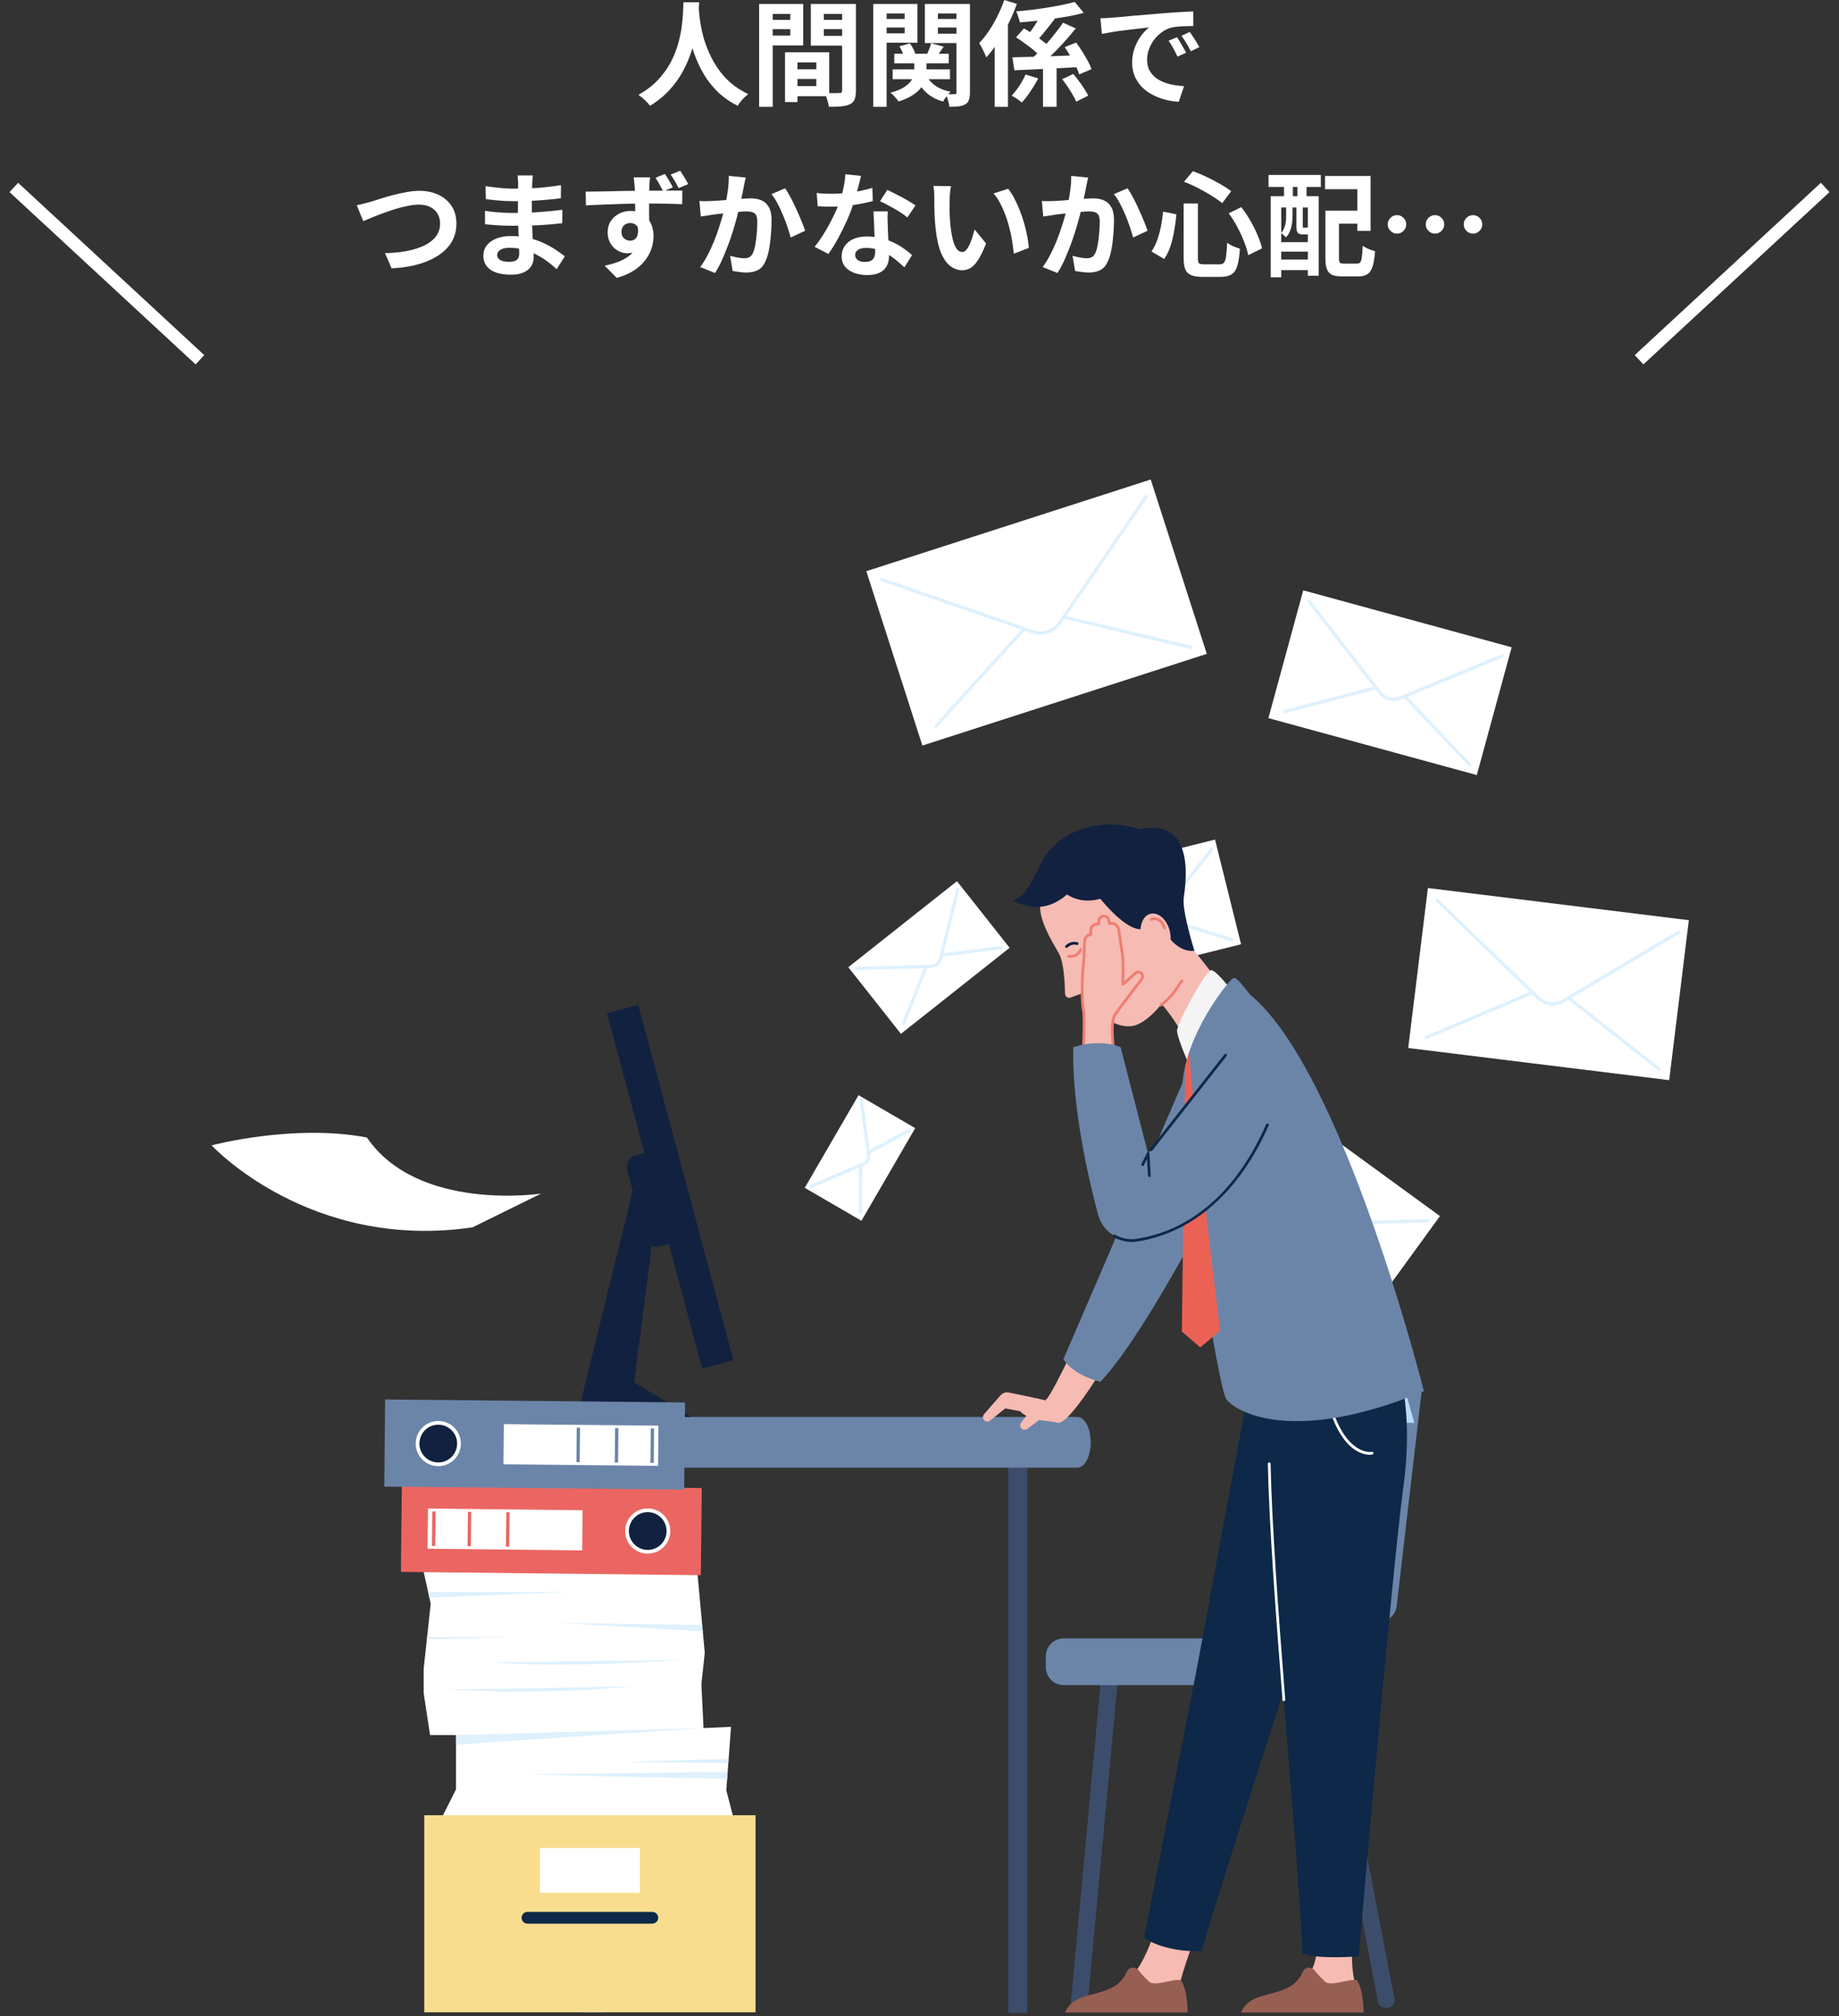 <svg width="290" height="318" viewBox="0 0 290 318" fill="none" xmlns="http://www.w3.org/2000/svg">
<rect x="0" y="0" width="290" height="318" fill="#333333" stroke="none"/>
<path d="M220.294 33.93C220.702 33.93 221.044 34.074 221.32 34.362C221.608 34.638 221.752 34.98 221.752 35.388C221.752 35.784 221.608 36.126 221.32 36.414C221.044 36.702 220.702 36.846 220.294 36.846C219.898 36.846 219.556 36.702 219.268 36.414C218.98 36.126 218.836 35.784 218.836 35.388C218.836 34.98 218.98 34.638 219.268 34.362C219.556 34.074 219.898 33.93 220.294 33.93ZM226.288 33.93C226.696 33.93 227.038 34.074 227.314 34.362C227.602 34.638 227.746 34.98 227.746 35.388C227.746 35.784 227.602 36.126 227.314 36.414C227.038 36.702 226.696 36.846 226.288 36.846C225.892 36.846 225.55 36.702 225.262 36.414C224.974 36.126 224.83 35.784 224.83 35.388C224.83 34.98 224.974 34.638 225.262 34.362C225.55 34.074 225.892 33.93 226.288 33.93ZM232.282 33.93C232.69 33.93 233.032 34.074 233.308 34.362C233.596 34.638 233.74 34.98 233.74 35.388C233.74 35.784 233.596 36.126 233.308 36.414C233.032 36.702 232.69 36.846 232.282 36.846C231.886 36.846 231.544 36.702 231.256 36.414C230.968 36.126 230.824 35.784 230.824 35.388C230.824 34.98 230.968 34.638 231.256 34.362C231.544 34.074 231.886 33.93 232.282 33.93Z" fill="white"/>
<path d="M210.052 33.228H215.074V35.28H210.052V33.228ZM209.008 33.228H211.15V40.734C211.15 41.106 211.198 41.34 211.294 41.436C211.39 41.532 211.618 41.58 211.978 41.58C212.05 41.58 212.176 41.58 212.356 41.58C212.536 41.58 212.734 41.58 212.95 41.58C213.166 41.58 213.37 41.58 213.562 41.58C213.766 41.58 213.91 41.58 213.994 41.58C214.222 41.58 214.39 41.514 214.498 41.382C214.618 41.238 214.702 40.962 214.75 40.554C214.81 40.146 214.858 39.546 214.894 38.754C215.05 38.874 215.242 38.994 215.47 39.114C215.698 39.222 215.932 39.324 216.172 39.42C216.424 39.504 216.646 39.57 216.838 39.618C216.766 40.638 216.64 41.436 216.46 42.012C216.28 42.588 216.01 42.996 215.65 43.236C215.29 43.476 214.798 43.596 214.174 43.596C214.078 43.596 213.946 43.596 213.778 43.596C213.61 43.596 213.424 43.596 213.22 43.596C213.016 43.596 212.806 43.596 212.59 43.596C212.386 43.596 212.2 43.596 212.032 43.596C211.864 43.596 211.738 43.596 211.654 43.596C210.982 43.596 210.454 43.512 210.07 43.344C209.698 43.188 209.428 42.9 209.26 42.48C209.092 42.072 209.008 41.49 209.008 40.734V33.228ZM208.954 27.756H216.136V36.414H214.048V29.844H208.954V27.756ZM200.386 30.942H207.946V43.488H206.236V32.724H202.042V43.74H200.386V30.942ZM201.268 38.196H207.046V39.69H201.268V38.196ZM201.268 40.932H207.046V42.606H201.268V40.932ZM200.044 27.594H208.288V29.484H200.044V27.594ZM202.474 28.026H203.878V32.346H202.474V28.026ZM204.598 28.026H206.038V32.346H204.598V28.026ZM202.816 32.328H203.824V34.164C203.824 34.5 203.794 34.866 203.734 35.262C203.686 35.646 203.584 36.03 203.428 36.414C203.284 36.786 203.074 37.128 202.798 37.44C202.714 37.344 202.588 37.224 202.42 37.08C202.264 36.936 202.126 36.834 202.006 36.774C202.246 36.51 202.42 36.228 202.528 35.928C202.648 35.628 202.726 35.328 202.762 35.028C202.798 34.716 202.816 34.422 202.816 34.146V32.328ZM204.436 32.328H205.444V35.64C205.444 35.76 205.45 35.838 205.462 35.874C205.474 35.898 205.51 35.91 205.57 35.91C205.594 35.91 205.624 35.91 205.66 35.91C205.708 35.91 205.75 35.91 205.786 35.91C205.834 35.91 205.87 35.91 205.894 35.91C206.026 35.91 206.104 35.892 206.128 35.856C206.236 35.94 206.38 36.018 206.56 36.09C206.74 36.162 206.908 36.216 207.064 36.252C207.004 36.504 206.89 36.69 206.722 36.81C206.566 36.918 206.35 36.972 206.074 36.972C206.026 36.972 205.96 36.972 205.876 36.972C205.804 36.972 205.726 36.972 205.642 36.972C205.57 36.972 205.504 36.972 205.444 36.972C205.06 36.972 204.796 36.888 204.652 36.72C204.508 36.552 204.436 36.198 204.436 35.658V32.328Z" fill="white"/>
<path d="M186.652 32.094H188.902V40.68C188.902 41.124 188.956 41.406 189.064 41.526C189.184 41.634 189.46 41.688 189.892 41.688C189.976 41.688 190.132 41.688 190.36 41.688C190.588 41.688 190.834 41.688 191.098 41.688C191.362 41.688 191.608 41.688 191.836 41.688C192.064 41.688 192.238 41.688 192.358 41.688C192.646 41.688 192.862 41.604 193.006 41.436C193.162 41.256 193.276 40.92 193.348 40.428C193.42 39.936 193.474 39.222 193.51 38.286C193.762 38.478 194.086 38.664 194.482 38.844C194.878 39.012 195.226 39.138 195.526 39.222C195.454 40.338 195.322 41.226 195.13 41.886C194.938 42.534 194.638 42.99 194.23 43.254C193.822 43.53 193.252 43.668 192.52 43.668C192.424 43.668 192.274 43.668 192.07 43.668C191.878 43.668 191.656 43.668 191.404 43.668C191.164 43.668 190.924 43.668 190.684 43.668C190.444 43.668 190.222 43.668 190.018 43.668C189.826 43.668 189.688 43.668 189.604 43.668C188.836 43.668 188.236 43.572 187.804 43.38C187.384 43.2 187.084 42.894 186.904 42.462C186.736 42.03 186.652 41.436 186.652 40.68V32.094ZM186.706 28.674L188.11 27C188.83 27.252 189.562 27.558 190.306 27.918C191.05 28.278 191.758 28.65 192.43 29.034C193.102 29.418 193.678 29.79 194.158 30.15L192.736 32.04C192.268 31.656 191.698 31.26 191.026 30.852C190.366 30.432 189.658 30.03 188.902 29.646C188.158 29.262 187.426 28.938 186.706 28.674ZM183.412 33.372L185.518 33.804C185.434 34.632 185.32 35.478 185.176 36.342C185.032 37.206 184.834 38.028 184.582 38.808C184.33 39.576 184 40.254 183.592 40.842L181.576 39.672C181.936 39.156 182.236 38.562 182.476 37.89C182.716 37.218 182.914 36.498 183.07 35.73C183.226 34.962 183.34 34.176 183.412 33.372ZM193.762 33.642L195.742 32.67C196.258 33.33 196.738 34.044 197.182 34.812C197.626 35.58 198.004 36.342 198.316 37.098C198.64 37.854 198.874 38.544 199.018 39.168L196.84 40.248C196.72 39.636 196.51 38.946 196.21 38.178C195.91 37.398 195.55 36.612 195.13 35.82C194.71 35.028 194.254 34.302 193.762 33.642Z" fill="white"/>
<path d="M171.604 28.008C171.544 28.236 171.484 28.488 171.424 28.764C171.376 29.028 171.328 29.274 171.28 29.502C171.232 29.766 171.172 30.066 171.1 30.402C171.028 30.726 170.956 31.056 170.884 31.392C170.824 31.716 170.758 32.034 170.686 32.346C170.566 32.862 170.416 33.462 170.236 34.146C170.056 34.83 169.846 35.568 169.606 36.36C169.366 37.14 169.096 37.926 168.796 38.718C168.496 39.51 168.178 40.284 167.842 41.04C167.506 41.784 167.146 42.456 166.762 43.056L164.422 42.12C164.842 41.556 165.232 40.926 165.592 40.23C165.964 39.522 166.3 38.796 166.6 38.052C166.9 37.308 167.164 36.576 167.392 35.856C167.632 35.136 167.836 34.464 168.004 33.84C168.172 33.216 168.304 32.682 168.4 32.238C168.568 31.422 168.7 30.636 168.796 29.88C168.892 29.124 168.934 28.41 168.922 27.738L171.604 28.008ZM177.796 29.7C178.084 30.084 178.378 30.57 178.678 31.158C178.99 31.734 179.29 32.346 179.578 32.994C179.878 33.642 180.148 34.266 180.388 34.866C180.64 35.466 180.832 35.976 180.964 36.396L178.678 37.458C178.558 36.954 178.39 36.396 178.174 35.784C177.97 35.16 177.73 34.53 177.454 33.894C177.19 33.246 176.902 32.634 176.59 32.058C176.29 31.482 175.978 31.002 175.654 30.618L177.796 29.7ZM164.296 31.698C164.62 31.722 164.938 31.734 165.25 31.734C165.562 31.722 165.886 31.71 166.222 31.698C166.51 31.686 166.864 31.668 167.284 31.644C167.716 31.608 168.166 31.572 168.634 31.536C169.114 31.5 169.594 31.464 170.074 31.428C170.554 31.38 170.998 31.344 171.406 31.32C171.814 31.296 172.15 31.284 172.414 31.284C173.05 31.284 173.608 31.392 174.088 31.608C174.58 31.812 174.964 32.166 175.24 32.67C175.528 33.174 175.672 33.858 175.672 34.722C175.672 35.43 175.636 36.198 175.564 37.026C175.504 37.854 175.402 38.646 175.258 39.402C175.114 40.158 174.91 40.8 174.646 41.328C174.358 41.952 173.962 42.384 173.458 42.624C172.966 42.864 172.378 42.984 171.694 42.984C171.346 42.984 170.974 42.954 170.578 42.894C170.194 42.846 169.846 42.792 169.534 42.732L169.138 40.356C169.378 40.416 169.636 40.476 169.912 40.536C170.2 40.596 170.47 40.644 170.722 40.68C170.986 40.716 171.196 40.734 171.352 40.734C171.652 40.734 171.916 40.68 172.144 40.572C172.372 40.452 172.558 40.248 172.702 39.96C172.87 39.612 173.002 39.162 173.098 38.61C173.206 38.058 173.284 37.464 173.332 36.828C173.392 36.18 173.422 35.562 173.422 34.974C173.422 34.494 173.356 34.14 173.224 33.912C173.092 33.684 172.894 33.534 172.63 33.462C172.378 33.378 172.06 33.336 171.676 33.336C171.412 33.336 171.04 33.36 170.56 33.408C170.092 33.444 169.594 33.492 169.066 33.552C168.538 33.6 168.04 33.654 167.572 33.714C167.116 33.774 166.762 33.816 166.51 33.84C166.258 33.888 165.928 33.942 165.52 34.002C165.124 34.05 164.788 34.098 164.512 34.146L164.296 31.698Z" fill="white"/>
<path d="M149.968 29.358C149.92 29.574 149.878 29.82 149.842 30.096C149.818 30.372 149.794 30.642 149.77 30.906C149.758 31.17 149.752 31.386 149.752 31.554C149.74 31.95 149.734 32.358 149.734 32.778C149.746 33.198 149.758 33.63 149.77 34.074C149.794 34.506 149.824 34.938 149.86 35.37C149.944 36.234 150.064 36.996 150.22 37.656C150.376 38.316 150.58 38.832 150.832 39.204C151.084 39.564 151.402 39.744 151.786 39.744C151.99 39.744 152.188 39.63 152.38 39.402C152.584 39.174 152.764 38.88 152.92 38.52C153.088 38.148 153.232 37.758 153.352 37.35C153.484 36.942 153.598 36.558 153.694 36.198L155.494 38.394C155.098 39.438 154.702 40.272 154.306 40.896C153.922 41.508 153.52 41.952 153.1 42.228C152.68 42.492 152.224 42.624 151.732 42.624C151.084 42.624 150.466 42.408 149.878 41.976C149.302 41.544 148.81 40.848 148.402 39.888C147.994 38.916 147.706 37.626 147.538 36.018C147.478 35.466 147.43 34.884 147.394 34.272C147.37 33.66 147.352 33.078 147.34 32.526C147.34 31.974 147.34 31.518 147.34 31.158C147.34 30.906 147.328 30.606 147.304 30.258C147.28 29.91 147.244 29.598 147.196 29.322L149.968 29.358ZM158.968 29.772C159.304 30.18 159.628 30.678 159.94 31.266C160.252 31.854 160.54 32.484 160.804 33.156C161.068 33.828 161.302 34.518 161.506 35.226C161.71 35.922 161.872 36.606 161.992 37.278C162.124 37.938 162.208 38.544 162.244 39.096L159.868 40.014C159.808 39.282 159.7 38.484 159.544 37.62C159.388 36.756 159.178 35.886 158.914 35.01C158.65 34.134 158.332 33.306 157.96 32.526C157.6 31.746 157.174 31.074 156.682 30.51L158.968 29.772Z" fill="white"/>
<path d="M128.782 30.438C129.166 30.486 129.574 30.522 130.006 30.546C130.45 30.558 130.84 30.564 131.176 30.564C131.92 30.564 132.67 30.522 133.426 30.438C134.194 30.354 134.932 30.246 135.64 30.114C136.348 29.97 136.99 29.808 137.566 29.628L137.638 31.716C137.122 31.848 136.504 31.986 135.784 32.13C135.076 32.262 134.326 32.376 133.534 32.472C132.742 32.556 131.962 32.598 131.194 32.598C130.834 32.598 130.468 32.592 130.096 32.58C129.724 32.568 129.34 32.55 128.944 32.526L128.782 30.438ZM135.784 27.738C135.712 28.038 135.616 28.428 135.496 28.908C135.376 29.388 135.238 29.892 135.082 30.42C134.938 30.948 134.782 31.47 134.614 31.986C134.35 32.85 134.002 33.768 133.57 34.74C133.138 35.712 132.67 36.66 132.166 37.584C131.662 38.508 131.152 39.33 130.636 40.05L128.458 38.934C128.866 38.43 129.268 37.872 129.664 37.26C130.06 36.648 130.432 36.018 130.78 35.37C131.128 34.722 131.44 34.098 131.716 33.498C132.004 32.886 132.232 32.334 132.4 31.842C132.628 31.206 132.826 30.498 132.994 29.718C133.174 28.926 133.276 28.182 133.3 27.486L135.784 27.738ZM139.996 33.336C139.972 33.72 139.96 34.104 139.96 34.488C139.972 34.86 139.984 35.244 139.996 35.64C140.008 35.916 140.02 36.27 140.032 36.702C140.056 37.122 140.08 37.572 140.104 38.052C140.128 38.52 140.146 38.97 140.158 39.402C140.182 39.822 140.194 40.158 140.194 40.41C140.194 40.962 140.08 41.466 139.852 41.922C139.624 42.366 139.258 42.72 138.754 42.984C138.262 43.248 137.584 43.38 136.72 43.38C135.976 43.38 135.304 43.266 134.704 43.038C134.104 42.822 133.624 42.498 133.264 42.066C132.904 41.622 132.724 41.07 132.724 40.41C132.724 39.822 132.88 39.294 133.192 38.826C133.504 38.346 133.954 37.974 134.542 37.71C135.142 37.434 135.862 37.296 136.702 37.296C137.758 37.296 138.73 37.446 139.618 37.746C140.506 38.034 141.304 38.406 142.012 38.862C142.72 39.318 143.326 39.774 143.83 40.23L142.624 42.156C142.3 41.868 141.928 41.544 141.508 41.184C141.1 40.824 140.638 40.488 140.122 40.176C139.618 39.864 139.066 39.606 138.466 39.402C137.878 39.198 137.242 39.096 136.558 39.096C136.042 39.096 135.628 39.198 135.316 39.402C135.004 39.606 134.848 39.87 134.848 40.194C134.848 40.53 134.98 40.8 135.244 41.004C135.52 41.208 135.904 41.31 136.396 41.31C136.804 41.31 137.128 41.244 137.368 41.112C137.608 40.968 137.776 40.77 137.872 40.518C137.968 40.254 138.016 39.96 138.016 39.636C138.016 39.36 138.004 38.97 137.98 38.466C137.956 37.962 137.926 37.404 137.89 36.792C137.866 36.18 137.842 35.568 137.818 34.956C137.794 34.344 137.77 33.804 137.746 33.336H139.996ZM143.092 34.29C142.744 34.002 142.312 33.696 141.796 33.372C141.28 33.048 140.746 32.742 140.194 32.454C139.654 32.154 139.18 31.914 138.772 31.734L139.924 29.952C140.248 30.096 140.614 30.276 141.022 30.492C141.442 30.696 141.862 30.912 142.282 31.14C142.714 31.368 143.11 31.596 143.47 31.824C143.842 32.04 144.142 32.232 144.37 32.4L143.092 34.29Z" fill="white"/>
<path d="M117.604 28.008C117.544 28.236 117.484 28.488 117.424 28.764C117.376 29.028 117.328 29.274 117.28 29.502C117.232 29.766 117.172 30.066 117.1 30.402C117.028 30.726 116.956 31.056 116.884 31.392C116.824 31.716 116.758 32.034 116.686 32.346C116.566 32.862 116.416 33.462 116.236 34.146C116.056 34.83 115.846 35.568 115.606 36.36C115.366 37.14 115.096 37.926 114.796 38.718C114.496 39.51 114.178 40.284 113.842 41.04C113.506 41.784 113.146 42.456 112.762 43.056L110.422 42.12C110.842 41.556 111.232 40.926 111.592 40.23C111.964 39.522 112.3 38.796 112.6 38.052C112.9 37.308 113.164 36.576 113.392 35.856C113.632 35.136 113.836 34.464 114.004 33.84C114.172 33.216 114.304 32.682 114.4 32.238C114.568 31.422 114.7 30.636 114.796 29.88C114.892 29.124 114.934 28.41 114.922 27.738L117.604 28.008ZM123.796 29.7C124.084 30.084 124.378 30.57 124.678 31.158C124.99 31.734 125.29 32.346 125.578 32.994C125.878 33.642 126.148 34.266 126.388 34.866C126.64 35.466 126.832 35.976 126.964 36.396L124.678 37.458C124.558 36.954 124.39 36.396 124.174 35.784C123.97 35.16 123.73 34.53 123.454 33.894C123.19 33.246 122.902 32.634 122.59 32.058C122.29 31.482 121.978 31.002 121.654 30.618L123.796 29.7ZM110.296 31.698C110.62 31.722 110.938 31.734 111.25 31.734C111.562 31.722 111.886 31.71 112.222 31.698C112.51 31.686 112.864 31.668 113.284 31.644C113.716 31.608 114.166 31.572 114.634 31.536C115.114 31.5 115.594 31.464 116.074 31.428C116.554 31.38 116.998 31.344 117.406 31.32C117.814 31.296 118.15 31.284 118.414 31.284C119.05 31.284 119.608 31.392 120.088 31.608C120.58 31.812 120.964 32.166 121.24 32.67C121.528 33.174 121.672 33.858 121.672 34.722C121.672 35.43 121.636 36.198 121.564 37.026C121.504 37.854 121.402 38.646 121.258 39.402C121.114 40.158 120.91 40.8 120.646 41.328C120.358 41.952 119.962 42.384 119.458 42.624C118.966 42.864 118.378 42.984 117.694 42.984C117.346 42.984 116.974 42.954 116.578 42.894C116.194 42.846 115.846 42.792 115.534 42.732L115.138 40.356C115.378 40.416 115.636 40.476 115.912 40.536C116.2 40.596 116.47 40.644 116.722 40.68C116.986 40.716 117.196 40.734 117.352 40.734C117.652 40.734 117.916 40.68 118.144 40.572C118.372 40.452 118.558 40.248 118.702 39.96C118.87 39.612 119.002 39.162 119.098 38.61C119.206 38.058 119.284 37.464 119.332 36.828C119.392 36.18 119.422 35.562 119.422 34.974C119.422 34.494 119.356 34.14 119.224 33.912C119.092 33.684 118.894 33.534 118.63 33.462C118.378 33.378 118.06 33.336 117.676 33.336C117.412 33.336 117.04 33.36 116.56 33.408C116.092 33.444 115.594 33.492 115.066 33.552C114.538 33.6 114.04 33.654 113.572 33.714C113.116 33.774 112.762 33.816 112.51 33.84C112.258 33.888 111.928 33.942 111.52 34.002C111.124 34.05 110.788 34.098 110.512 34.146L110.296 31.698Z" fill="white"/>
<path d="M102.52 27.972C102.508 28.068 102.49 28.224 102.466 28.44C102.442 28.644 102.424 28.854 102.412 29.07C102.412 29.274 102.406 29.424 102.394 29.52C102.382 29.76 102.37 30.084 102.358 30.492C102.358 30.9 102.358 31.35 102.358 31.842C102.358 32.334 102.358 32.832 102.358 33.336C102.37 33.828 102.376 34.296 102.376 34.74C102.388 35.172 102.394 35.532 102.394 35.82L100.162 35.046C100.162 34.818 100.162 34.518 100.162 34.146C100.162 33.774 100.162 33.366 100.162 32.922C100.162 32.466 100.156 32.016 100.144 31.572C100.144 31.128 100.138 30.726 100.126 30.366C100.114 30.006 100.102 29.73 100.09 29.538C100.066 29.178 100.036 28.854 100 28.566C99.964 28.278 99.94 28.08 99.928 27.972H102.52ZM92.35 30.222C92.89 30.21 93.49 30.204 94.15 30.204C94.822 30.192 95.524 30.18 96.256 30.168C96.988 30.144 97.708 30.126 98.416 30.114C99.136 30.102 99.802 30.096 100.414 30.096C101.038 30.084 101.578 30.078 102.034 30.078C102.49 30.078 102.988 30.078 103.528 30.078C104.068 30.066 104.602 30.06 105.13 30.06C105.658 30.06 106.138 30.06 106.57 30.06C107.002 30.06 107.344 30.06 107.596 30.06L107.578 32.202C107.014 32.178 106.264 32.154 105.328 32.13C104.404 32.106 103.282 32.094 101.962 32.094C101.146 32.094 100.318 32.106 99.478 32.13C98.638 32.142 97.804 32.166 96.976 32.202C96.148 32.226 95.35 32.256 94.582 32.292C93.814 32.316 93.088 32.352 92.404 32.4L92.35 30.222ZM102.088 35.532C102.088 36.516 101.968 37.332 101.728 37.98C101.5 38.628 101.152 39.12 100.684 39.456C100.216 39.78 99.634 39.942 98.938 39.942C98.59 39.942 98.23 39.876 97.858 39.744C97.498 39.6 97.162 39.39 96.85 39.114C96.55 38.826 96.304 38.478 96.112 38.07C95.92 37.662 95.824 37.188 95.824 36.648C95.824 35.964 95.986 35.37 96.31 34.866C96.646 34.362 97.09 33.972 97.642 33.696C98.194 33.408 98.794 33.264 99.442 33.264C100.234 33.264 100.894 33.444 101.422 33.804C101.962 34.164 102.37 34.644 102.646 35.244C102.922 35.844 103.06 36.516 103.06 37.26C103.06 37.848 102.964 38.46 102.772 39.096C102.58 39.732 102.256 40.356 101.8 40.968C101.356 41.58 100.762 42.132 100.018 42.624C99.286 43.116 98.368 43.518 97.264 43.83L95.356 41.904C96.124 41.748 96.838 41.544 97.498 41.292C98.158 41.04 98.734 40.722 99.226 40.338C99.73 39.954 100.12 39.48 100.396 38.916C100.684 38.352 100.828 37.68 100.828 36.9C100.828 36.312 100.69 35.88 100.414 35.604C100.138 35.316 99.79 35.172 99.37 35.172C99.142 35.172 98.92 35.226 98.704 35.334C98.5 35.43 98.332 35.586 98.2 35.802C98.068 36.018 98.002 36.282 98.002 36.594C98.002 37.014 98.14 37.35 98.416 37.602C98.704 37.842 99.028 37.962 99.388 37.962C99.676 37.962 99.934 37.872 100.162 37.692C100.39 37.5 100.534 37.194 100.594 36.774C100.666 36.354 100.606 35.79 100.414 35.082L102.088 35.532ZM104.842 27.432C105.07 27.756 105.298 28.116 105.526 28.512C105.754 28.896 105.946 29.244 106.102 29.556L104.59 30.186C104.41 29.826 104.218 29.466 104.014 29.106C103.81 28.734 103.594 28.38 103.366 28.044L104.842 27.432ZM107.254 26.928C107.482 27.252 107.71 27.606 107.938 27.99C108.166 28.362 108.364 28.71 108.532 29.034L107.02 29.664C106.84 29.304 106.642 28.944 106.426 28.584C106.222 28.212 106 27.864 105.76 27.54L107.254 26.928Z" fill="white"/>
<path d="M84.034 27.666C84.01 27.846 83.986 28.05 83.962 28.278C83.95 28.494 83.938 28.716 83.926 28.944C83.914 29.184 83.902 29.508 83.89 29.916C83.878 30.312 83.872 30.75 83.872 31.23C83.872 31.71 83.872 32.184 83.872 32.652C83.872 33.12 83.872 33.546 83.872 33.93C83.872 34.434 83.884 34.998 83.908 35.622C83.932 36.234 83.962 36.858 83.998 37.494C84.046 38.118 84.082 38.706 84.106 39.258C84.142 39.798 84.16 40.248 84.16 40.608C84.16 41.112 84.028 41.574 83.764 41.994C83.5 42.402 83.104 42.726 82.576 42.966C82.06 43.206 81.406 43.326 80.614 43.326C79.174 43.326 78.082 43.062 77.338 42.534C76.594 42.006 76.222 41.268 76.222 40.32C76.222 39.708 76.396 39.174 76.744 38.718C77.104 38.25 77.614 37.884 78.274 37.62C78.946 37.356 79.744 37.224 80.668 37.224C81.652 37.224 82.57 37.332 83.422 37.548C84.286 37.752 85.072 38.022 85.78 38.358C86.488 38.694 87.118 39.048 87.67 39.42C88.222 39.792 88.69 40.128 89.074 40.428L87.778 42.444C87.346 42.036 86.86 41.634 86.32 41.238C85.792 40.842 85.21 40.482 84.574 40.158C83.95 39.834 83.284 39.576 82.576 39.384C81.88 39.18 81.142 39.078 80.362 39.078C79.738 39.078 79.252 39.186 78.904 39.402C78.568 39.618 78.4 39.882 78.4 40.194C78.4 40.422 78.472 40.62 78.616 40.788C78.76 40.956 78.97 41.082 79.246 41.166C79.522 41.25 79.87 41.292 80.29 41.292C80.614 41.292 80.89 41.256 81.118 41.184C81.358 41.112 81.544 40.98 81.676 40.788C81.808 40.596 81.874 40.326 81.874 39.978C81.874 39.714 81.862 39.336 81.838 38.844C81.826 38.352 81.808 37.812 81.784 37.224C81.76 36.624 81.736 36.036 81.712 35.46C81.688 34.884 81.676 34.374 81.676 33.93C81.676 33.498 81.676 33.048 81.676 32.58C81.688 32.1 81.694 31.626 81.694 31.158C81.694 30.69 81.694 30.264 81.694 29.88C81.706 29.484 81.712 29.16 81.712 28.908C81.712 28.74 81.7 28.536 81.676 28.296C81.664 28.044 81.64 27.834 81.604 27.666H84.034ZM76.564 29.358C76.888 29.406 77.248 29.454 77.644 29.502C78.04 29.55 78.442 29.598 78.85 29.646C79.27 29.682 79.666 29.712 80.038 29.736C80.41 29.748 80.734 29.754 81.01 29.754C82.234 29.754 83.452 29.718 84.664 29.646C85.888 29.562 87.154 29.412 88.462 29.196L88.444 31.266C87.832 31.35 87.124 31.428 86.32 31.5C85.516 31.572 84.658 31.632 83.746 31.68C82.846 31.716 81.94 31.734 81.028 31.734C80.656 31.734 80.194 31.722 79.642 31.698C79.102 31.662 78.562 31.62 78.022 31.572C77.482 31.512 77.014 31.458 76.618 31.41L76.564 29.358ZM76.474 33.246C76.762 33.294 77.104 33.342 77.5 33.39C77.896 33.438 78.298 33.474 78.706 33.498C79.126 33.522 79.522 33.546 79.894 33.57C80.266 33.582 80.572 33.588 80.812 33.588C81.928 33.588 82.936 33.564 83.836 33.516C84.748 33.468 85.6 33.408 86.392 33.336C87.184 33.264 87.946 33.18 88.678 33.084L88.66 35.208C88.036 35.28 87.43 35.34 86.842 35.388C86.266 35.436 85.672 35.478 85.06 35.514C84.46 35.55 83.812 35.574 83.116 35.586C82.42 35.598 81.64 35.604 80.776 35.604C80.428 35.604 79.996 35.598 79.48 35.586C78.964 35.562 78.436 35.532 77.896 35.496C77.368 35.46 76.9 35.418 76.492 35.37L76.474 33.246Z" fill="white"/>
<path d="M56.26 32.364C56.596 32.304 56.968 32.22 57.376 32.112C57.784 32.004 58.15 31.908 58.474 31.824C58.822 31.716 59.29 31.566 59.878 31.374C60.478 31.182 61.138 30.99 61.858 30.798C62.578 30.606 63.31 30.444 64.054 30.312C64.81 30.168 65.512 30.096 66.16 30.096C67.252 30.096 68.236 30.3 69.112 30.708C69.988 31.116 70.684 31.704 71.2 32.472C71.716 33.24 71.974 34.182 71.974 35.298C71.974 36.114 71.824 36.87 71.524 37.566C71.224 38.262 70.78 38.886 70.192 39.438C69.616 39.99 68.914 40.47 68.086 40.878C67.258 41.286 66.31 41.616 65.242 41.868C64.186 42.108 63.022 42.258 61.75 42.318L60.706 39.924C61.93 39.9 63.064 39.792 64.108 39.6C65.164 39.396 66.088 39.108 66.88 38.736C67.672 38.352 68.29 37.872 68.734 37.296C69.178 36.72 69.4 36.042 69.4 35.262C69.4 34.698 69.274 34.194 69.022 33.75C68.77 33.294 68.392 32.934 67.888 32.67C67.396 32.406 66.79 32.274 66.07 32.274C65.542 32.274 64.96 32.34 64.324 32.472C63.688 32.592 63.034 32.754 62.362 32.958C61.702 33.162 61.054 33.384 60.418 33.624C59.782 33.852 59.194 34.08 58.654 34.308C58.114 34.536 57.658 34.728 57.286 34.884L56.26 32.364Z" fill="white"/>
<path d="M173.53 2.88C173.89 2.868 174.232 2.856 174.556 2.844C174.88 2.82 175.126 2.802 175.294 2.79C175.666 2.766 176.122 2.73 176.662 2.682C177.214 2.622 177.826 2.562 178.498 2.502C179.182 2.442 179.908 2.382 180.676 2.322C181.444 2.262 182.242 2.196 183.07 2.124C183.694 2.064 184.312 2.016 184.924 1.98C185.548 1.932 186.136 1.896 186.688 1.872C187.252 1.836 187.744 1.812 188.164 1.8L188.182 4.104C187.858 4.104 187.486 4.11 187.066 4.122C186.646 4.134 186.226 4.158 185.806 4.194C185.398 4.218 185.032 4.272 184.708 4.356C184.168 4.5 183.664 4.746 183.196 5.094C182.728 5.43 182.32 5.832 181.972 6.3C181.636 6.756 181.372 7.254 181.18 7.794C180.988 8.322 180.892 8.856 180.892 9.396C180.892 9.984 180.994 10.506 181.198 10.962C181.414 11.406 181.702 11.79 182.062 12.114C182.434 12.426 182.866 12.69 183.358 12.906C183.85 13.11 184.378 13.266 184.942 13.374C185.518 13.482 186.112 13.554 186.724 13.59L185.878 16.056C185.122 16.008 184.384 15.888 183.664 15.696C182.956 15.504 182.29 15.24 181.666 14.904C181.042 14.568 180.496 14.16 180.028 13.68C179.572 13.188 179.206 12.63 178.93 12.006C178.666 11.37 178.534 10.662 178.534 9.882C178.534 9.018 178.672 8.226 178.948 7.506C179.224 6.774 179.566 6.138 179.974 5.598C180.394 5.046 180.808 4.62 181.216 4.32C180.88 4.368 180.472 4.416 179.992 4.464C179.524 4.512 179.014 4.572 178.462 4.644C177.922 4.704 177.37 4.77 176.806 4.842C176.242 4.914 175.696 4.998 175.168 5.094C174.652 5.178 174.184 5.262 173.764 5.346L173.53 2.88ZM185.608 5.868C185.764 6.084 185.926 6.342 186.094 6.642C186.274 6.93 186.448 7.224 186.616 7.524C186.784 7.812 186.928 8.076 187.048 8.316L185.68 8.928C185.452 8.424 185.23 7.98 185.014 7.596C184.81 7.212 184.564 6.822 184.276 6.426L185.608 5.868ZM187.624 5.04C187.78 5.256 187.948 5.508 188.128 5.796C188.32 6.072 188.506 6.36 188.686 6.66C188.866 6.948 189.016 7.206 189.136 7.434L187.786 8.082C187.546 7.602 187.312 7.176 187.084 6.804C186.868 6.432 186.61 6.048 186.31 5.652L187.624 5.04Z" fill="white"/>
<path d="M164.476 9.702H166.618V16.848H164.476V9.702ZM159.652 9.036C160.552 9.012 161.596 8.988 162.784 8.964C163.984 8.928 165.244 8.886 166.564 8.838C167.896 8.79 169.216 8.742 170.524 8.694L170.47 10.548C169.222 10.632 167.968 10.704 166.708 10.764C165.448 10.824 164.242 10.884 163.09 10.944C161.938 10.992 160.894 11.04 159.958 11.088L159.652 9.036ZM169.48 0.306L170.902 2.034C170.194 2.226 169.426 2.4 168.598 2.556C167.77 2.7 166.912 2.838 166.024 2.97C165.148 3.09 164.266 3.198 163.378 3.294C162.502 3.39 161.65 3.468 160.822 3.528C160.774 3.276 160.69 2.982 160.57 2.646C160.462 2.298 160.354 2.016 160.246 1.8C161.05 1.728 161.878 1.644 162.73 1.548C163.582 1.44 164.41 1.32 165.214 1.188C166.03 1.056 166.798 0.918 167.518 0.774C168.25 0.618 168.904 0.462 169.48 0.306ZM167.644 3.582L169.642 4.482C169.078 5.19 168.466 5.91 167.806 6.642C167.146 7.362 166.48 8.052 165.808 8.712C165.148 9.36 164.524 9.936 163.936 10.44L162.334 9.576C162.778 9.192 163.24 8.76 163.72 8.28C164.212 7.788 164.692 7.278 165.16 6.75C165.628 6.21 166.072 5.67 166.492 5.13C166.924 4.59 167.308 4.074 167.644 3.582ZM164.332 1.98L166.33 2.988C166.018 3.384 165.694 3.798 165.358 4.23C165.022 4.65 164.692 5.058 164.368 5.454C164.056 5.838 163.756 6.174 163.468 6.462L162.01 5.634C162.274 5.298 162.55 4.92 162.838 4.5C163.138 4.08 163.414 3.648 163.666 3.204C163.93 2.76 164.152 2.352 164.332 1.98ZM167.5 12.492L169.246 11.664C169.546 12.012 169.846 12.39 170.146 12.798C170.458 13.206 170.74 13.614 170.992 14.022C171.256 14.418 171.46 14.772 171.604 15.084L169.714 16.038C169.594 15.714 169.408 15.348 169.156 14.94C168.916 14.52 168.652 14.1 168.364 13.68C168.076 13.248 167.788 12.852 167.5 12.492ZM167.896 7.434L169.696 6.714C170.02 7.134 170.338 7.596 170.65 8.1C170.974 8.604 171.268 9.102 171.532 9.594C171.796 10.074 171.994 10.512 172.126 10.908L170.182 11.736C170.074 11.34 169.894 10.896 169.642 10.404C169.402 9.912 169.126 9.408 168.814 8.892C168.514 8.364 168.208 7.878 167.896 7.434ZM160.228 5.886L161.47 4.482C161.926 4.734 162.4 5.028 162.892 5.364C163.384 5.7 163.852 6.036 164.296 6.372C164.752 6.708 165.118 7.02 165.394 7.308L164.044 8.892C163.792 8.604 163.45 8.28 163.018 7.92C162.586 7.56 162.124 7.206 161.632 6.858C161.152 6.498 160.684 6.174 160.228 5.886ZM158.374 0L160.354 0.612C159.994 1.632 159.556 2.658 159.04 3.69C158.536 4.722 157.984 5.7 157.384 6.624C156.784 7.548 156.166 8.358 155.53 9.054C155.47 8.874 155.374 8.64 155.242 8.352C155.11 8.064 154.966 7.776 154.81 7.488C154.666 7.2 154.534 6.972 154.414 6.804C154.942 6.252 155.452 5.61 155.944 4.878C156.436 4.146 156.886 3.366 157.294 2.538C157.714 1.698 158.074 0.852 158.374 0ZM156.862 5.004L158.932 2.934L158.95 2.952V16.848H156.862V5.004ZM161.722 11.754L163.72 12.366C163.384 13.026 162.982 13.698 162.514 14.382C162.058 15.066 161.602 15.66 161.146 16.164C160.93 15.984 160.666 15.786 160.354 15.57C160.042 15.366 159.772 15.204 159.544 15.084C159.82 14.784 160.096 14.448 160.372 14.076C160.66 13.692 160.918 13.296 161.146 12.888C161.386 12.48 161.578 12.102 161.722 11.754Z" fill="white"/>
<path d="M141.022 8.478H149.608V9.99H141.022V8.478ZM140.77 10.944H149.806V12.492H140.77V10.944ZM144.172 9.216H146.098V11.16C146.098 11.58 146.038 12.012 145.918 12.456C145.81 12.9 145.6 13.338 145.288 13.77C144.988 14.19 144.55 14.592 143.974 14.976C143.398 15.36 142.642 15.702 141.706 16.002C141.574 15.81 141.382 15.576 141.13 15.3C140.89 15.024 140.656 14.796 140.428 14.616C141.244 14.4 141.898 14.148 142.39 13.86C142.894 13.56 143.272 13.254 143.524 12.942C143.788 12.618 143.962 12.3 144.046 11.988C144.13 11.676 144.172 11.382 144.172 11.106V9.216ZM145.918 11.628C146.242 12.336 146.74 12.942 147.412 13.446C148.084 13.938 148.912 14.28 149.896 14.472C149.704 14.652 149.488 14.898 149.248 15.21C149.02 15.51 148.846 15.78 148.726 16.02C147.622 15.708 146.71 15.21 145.99 14.526C145.27 13.83 144.724 12.978 144.352 11.97L145.918 11.628ZM141.832 7.308L143.488 6.84C143.68 7.104 143.86 7.398 144.028 7.722C144.196 8.046 144.31 8.34 144.37 8.604L142.606 9.108C142.546 8.856 142.444 8.562 142.3 8.226C142.168 7.89 142.012 7.584 141.832 7.308ZM146.836 6.822L148.816 7.362C148.564 7.71 148.324 8.052 148.096 8.388C147.88 8.712 147.682 9 147.502 9.252L146.08 8.766C146.224 8.478 146.368 8.154 146.512 7.794C146.656 7.422 146.764 7.098 146.836 6.822ZM138.79 2.988H143.308V4.338H138.79V2.988ZM147.088 2.988H151.624V4.338H147.088V2.988ZM150.832 0.63H152.956V14.562C152.956 15.054 152.902 15.45 152.794 15.75C152.698 16.05 152.506 16.284 152.218 16.452C151.93 16.62 151.582 16.728 151.174 16.776C150.766 16.824 150.28 16.848 149.716 16.848C149.692 16.56 149.62 16.218 149.5 15.822C149.392 15.438 149.272 15.108 149.14 14.832C149.428 14.844 149.71 14.856 149.986 14.868C150.274 14.868 150.46 14.862 150.544 14.85C150.664 14.85 150.742 14.826 150.778 14.778C150.814 14.73 150.832 14.652 150.832 14.544V0.63ZM138.988 0.63H144.676V6.732H138.988V5.256H142.66V2.124H138.988V0.63ZM151.948 0.63V2.124H147.898V5.31H151.948V6.786H145.846V0.63H151.948ZM137.71 0.63H139.816V16.848H137.71V0.63Z" fill="white"/>
<path d="M124.822 10.926H129.736V12.456H124.822V10.926ZM124.696 8.244H130.762V15.174H124.696V13.572H128.728V9.846H124.696V8.244ZM123.796 8.244H125.758V16.092H123.796V8.244ZM120.79 3.132H125.29V4.59H120.79V3.132ZM129.142 3.132H133.678V4.59H129.142V3.132ZM132.796 0.63H134.974V14.292C134.974 14.868 134.908 15.324 134.776 15.66C134.644 15.996 134.398 16.254 134.038 16.434C133.666 16.614 133.21 16.728 132.67 16.776C132.142 16.824 131.488 16.848 130.708 16.848C130.684 16.632 130.636 16.392 130.564 16.128C130.492 15.864 130.408 15.594 130.312 15.318C130.216 15.054 130.114 14.826 130.006 14.634C130.33 14.658 130.648 14.676 130.96 14.688C131.284 14.688 131.572 14.688 131.824 14.688C132.088 14.676 132.268 14.67 132.364 14.67C132.532 14.67 132.646 14.64 132.706 14.58C132.766 14.52 132.796 14.412 132.796 14.256V0.63ZM120.952 0.63H126.658V7.164H120.952V5.616H124.624V2.196H120.952V0.63ZM133.948 0.63V2.196H129.916V5.652H133.948V7.2H127.864V0.63H133.948ZM119.71 0.63H121.852V16.848H119.71V0.63Z" fill="white"/>
<path d="M107.777 0.36H110.261C110.237 0.864 110.195 1.512 110.135 2.304C110.075 3.096 109.961 3.978 109.793 4.95C109.637 5.91 109.397 6.918 109.073 7.974C108.749 9.03 108.305 10.086 107.741 11.142C107.189 12.186 106.481 13.188 105.617 14.148C104.765 15.096 103.727 15.942 102.503 16.686C102.311 16.41 102.047 16.116 101.711 15.804C101.387 15.492 101.045 15.21 100.685 14.958C101.885 14.286 102.893 13.518 103.709 12.654C104.525 11.79 105.191 10.884 105.707 9.936C106.223 8.976 106.619 8.016 106.895 7.056C107.171 6.084 107.369 5.166 107.489 4.302C107.609 3.438 107.681 2.664 107.705 1.98C107.729 1.296 107.753 0.756 107.777 0.36ZM110.171 0.846C110.183 1.074 110.207 1.434 110.243 1.926C110.279 2.418 110.351 3.006 110.459 3.69C110.567 4.374 110.729 5.118 110.945 5.922C111.173 6.714 111.473 7.53 111.845 8.37C112.217 9.21 112.679 10.032 113.231 10.836C113.783 11.64 114.449 12.384 115.229 13.068C116.021 13.752 116.945 14.346 118.001 14.85C117.653 15.102 117.329 15.396 117.029 15.732C116.741 16.068 116.507 16.386 116.327 16.686C115.223 16.134 114.257 15.48 113.429 14.724C112.613 13.956 111.911 13.128 111.323 12.24C110.747 11.34 110.267 10.428 109.883 9.504C109.499 8.58 109.187 7.674 108.947 6.786C108.719 5.886 108.545 5.052 108.425 4.284C108.305 3.516 108.221 2.85 108.173 2.286C108.137 1.722 108.107 1.314 108.083 1.062L110.171 0.846Z" fill="white"/>
<path d="M257.791 56.006L259.15 57.474L288.5 30.297L287.142 28.83L257.791 56.006Z" fill="white"/>
<path d="M32.209 56.006L30.85 57.474L1.5 30.297L2.858 28.83L32.209 56.006Z" fill="white"/>
<g clip-path="url(#clip0_14246_1420)">
<path d="M92 317.474L95 317.46V227.323C95 226.371 94.397 225.539 93.6 225.478C92.726 225.41 92 226.235 92 227.262L92 317.474Z" fill="#3C4D6B"/>
<path d="M159 317.474L162 317.46V227.323C162 226.371 161.397 225.539 160.6 225.478C159.726 225.41 159 226.235 159 227.262L159 317.474Z" fill="#3C4D6B"/>
<path d="M83 227.475C83 228.579 83.235 229.579 83.616 230.302C83.996 231.027 84.522 231.474 85.103 231.474H169.896C171.058 231.474 172 229.683 172 227.475C172 226.37 171.764 225.369 171.384 224.646C171.003 223.922 170.477 223.474 169.896 223.474H85.103C83.941 223.474 83 225.265 83 227.475Z" fill="#6B85A9"/>
<path d="M105.252 196.248L104.138 196.548C103.093 196.828 102.019 196.208 101.738 195.161L98.909 184.601C98.629 183.555 99.249 182.479 100.294 182.198L101.408 181.899C101.578 181.854 101.753 181.955 101.798 182.125L105.477 195.858C105.523 196.028 105.422 196.203 105.252 196.248Z" fill="#122140"/>
<path d="M100.646 158.474L95.72 159.797L110.735 215.848L115.661 214.526L100.646 158.474Z" fill="#122140"/>
<path d="M201.545 263.029H211.209C214.652 263.029 217.552 260.448 217.956 257.025L219.929 240.3C220.015 239.572 219.495 238.911 218.767 238.825C218.041 238.738 217.38 239.26 217.295 239.989L215.321 256.713C215.075 258.8 213.307 260.373 211.209 260.373H201.545C200.813 260.373 200.219 260.967 200.219 261.701C200.219 262.434 200.813 263.029 201.545 263.029Z" fill="#3C4D6B"/>
<path d="M218.61 316.675C218.676 316.675 218.742 316.671 218.809 316.662C219.533 316.571 220.032 316.002 219.924 315.392L210.119 264.2C210.021 263.653 209.464 263.248 208.807 263.248H174.992C174.296 263.248 173.719 263.7 173.669 264.284L168.9 315.476C168.847 316.092 169.396 316.627 170.127 316.672C170.856 316.716 171.493 316.254 171.546 315.639L176.225 265.482H207.664L217.3 315.723C217.398 316.277 217.965 316.675 218.61 316.675Z" fill="#3C4D6B"/>
<path d="M211.393 258.404H167.745C166.18 258.404 164.912 259.674 164.912 261.241V262.934C164.912 264.5 166.18 265.77 167.745 265.77H211.393C212.958 265.77 214.226 264.5 214.226 262.934V261.241C214.226 259.674 212.958 258.404 211.393 258.404Z" fill="#6B85A9"/>
<path d="M215.488 255.564L217.146 255.757C218.68 255.936 220.068 254.835 220.247 253.3L224.189 219.397C224.368 217.861 223.269 216.471 221.735 216.292L220.077 216.099C218.543 215.92 217.155 217.02 216.976 218.556L213.034 252.459C212.855 253.995 213.954 255.385 215.488 255.564Z" fill="#6B85A9"/>
<path d="M171.257 213.474C171.206 213.474 171.156 213.458 171.111 213.424C170.994 213.335 170.965 213.157 171.045 213.028C173.7 208.747 176.028 203.923 177.514 200.631C177.577 200.491 177.731 200.434 177.858 200.504C177.985 200.574 178.036 200.746 177.973 200.886C176.48 204.195 174.14 209.043 171.468 213.35C171.419 213.431 171.338 213.474 171.257 213.474Z" fill="#122140"/>
<path d="M100.587 184.474L91 223.474H109L100 218.018L103.424 191.526L100.587 184.474Z" fill="#122140"/>
<path d="M150.909 138.976L133.772 152.546L142.072 163.053L159.209 149.483L150.909 138.976Z" fill="white"/>
<path d="M142.506 161.627C142.474 161.627 142.441 161.621 142.41 161.609C142.277 161.556 142.212 161.404 142.265 161.271L145.816 152.35C145.869 152.216 146.021 152.152 146.154 152.205C146.287 152.258 146.352 152.41 146.299 152.543L142.747 161.464C142.707 161.565 142.609 161.627 142.506 161.627Z" fill="#DEF1FC"/>
<path d="M148.467 150.893C148.338 150.893 148.226 150.797 148.21 150.665C148.192 150.523 148.293 150.392 148.435 150.375L157.913 149.188C158.057 149.17 158.185 149.271 158.203 149.413C158.221 149.556 158.12 149.686 157.978 149.704L148.5 150.891C148.489 150.892 148.478 150.893 148.467 150.893Z" fill="#DEF1FC"/>
<path d="M135.035 152.985C134.895 152.985 134.779 152.873 134.775 152.732C134.772 152.588 134.885 152.469 135.029 152.466L146.722 152.17C147.372 152.153 147.936 151.7 148.092 151.068L150.781 140.197C150.816 140.057 150.957 139.972 151.096 140.007C151.235 140.041 151.32 140.182 151.286 140.321L148.596 151.193C148.384 152.052 147.618 152.667 146.735 152.69L135.042 152.985L135.035 152.985Z" fill="#DEF1FC"/>
<path d="M135.387 172.727L126.906 187.339L135.843 192.538L144.323 177.927L135.387 172.727Z" fill="white"/>
<path d="M135.678 191.464H135.677C135.534 191.463 135.418 191.346 135.419 191.203L135.449 183.784C135.45 183.641 135.566 183.525 135.709 183.525H135.71C135.854 183.526 135.969 183.643 135.969 183.786L135.938 191.205C135.938 191.348 135.821 191.464 135.678 191.464Z" fill="#DEF1FC"/>
<path d="M136.928 182.058C136.836 182.058 136.747 182.01 136.7 181.923C136.631 181.797 136.678 181.639 136.803 181.57L143.28 178.03C143.406 177.961 143.564 178.008 143.633 178.134C143.701 178.26 143.655 178.418 143.529 178.486L137.052 182.027C137.013 182.048 136.97 182.058 136.928 182.058Z" fill="#DEF1FC"/>
<path d="M127.865 187.37C127.764 187.37 127.668 187.31 127.626 187.211C127.57 187.079 127.632 186.926 127.764 186.87L136.085 183.343C136.524 183.158 136.786 182.698 136.723 182.225L135.582 173.649C135.564 173.506 135.664 173.376 135.806 173.357C135.947 173.338 136.078 173.438 136.098 173.58L137.238 182.157C137.332 182.861 136.941 183.546 136.288 183.822L127.967 187.349C127.933 187.363 127.899 187.37 127.865 187.37Z" fill="#DEF1FC"/>
<path d="M191.604 132.414L164.673 139.128L168.779 155.64L195.71 148.926L191.604 132.414Z" fill="white"/>
<path d="M170.163 154.177C170.095 154.177 170.027 154.15 169.976 154.097C169.876 153.994 169.88 153.829 169.983 153.73L178.761 145.27C178.864 145.171 179.029 145.174 179.128 145.277C179.227 145.38 179.224 145.545 179.121 145.645L170.343 154.104C170.293 154.153 170.228 154.177 170.163 154.177Z" fill="#DEF1FC"/>
<path d="M194.267 148.481C194.242 148.481 194.216 148.477 194.19 148.469L182.602 144.871C182.465 144.829 182.388 144.683 182.431 144.546C182.473 144.409 182.618 144.332 182.756 144.375L194.344 147.973C194.481 148.015 194.558 148.161 194.515 148.298C194.481 148.409 194.378 148.481 194.267 148.481Z" fill="#DEF1FC"/>
<path d="M180.568 146.221C180.251 146.221 179.931 146.159 179.626 146.03L165.94 140.237C165.808 140.182 165.746 140.029 165.802 139.896C165.858 139.764 166.01 139.702 166.142 139.758L179.828 145.551C180.618 145.885 181.541 145.647 182.073 144.973L190.873 133.804C190.962 133.691 191.126 133.672 191.238 133.76C191.351 133.85 191.37 134.013 191.281 134.126L182.48 145.295C182.01 145.893 181.297 146.221 180.568 146.221Z" fill="#DEF1FC"/>
<path d="M199.714 171.863L187.522 188.638L214.882 208.571L227.073 191.796L199.714 171.863Z" fill="white"/>
<path d="M204.984 190.428C204.975 190.428 204.966 190.427 204.956 190.427L190.187 188.842C190.044 188.826 189.941 188.698 189.957 188.555C189.972 188.412 190.1 188.31 190.243 188.324L205.012 189.909C205.154 189.925 205.258 190.053 205.242 190.196C205.228 190.329 205.116 190.428 204.984 190.428Z" fill="#DEF1FC"/>
<path d="M214.41 206.93C214.309 206.93 214.212 206.87 214.17 206.77L208.451 193.111C208.395 192.979 208.458 192.826 208.59 192.771C208.722 192.715 208.875 192.778 208.93 192.91L214.65 206.569C214.705 206.701 214.643 206.854 214.51 206.909C214.478 206.923 214.444 206.93 214.41 206.93Z" fill="#DEF1FC"/>
<path d="M207.819 193.295C206.549 193.295 205.415 192.46 205.04 191.239L199.725 173.9C199.683 173.763 199.76 173.617 199.897 173.575C200.034 173.533 200.18 173.61 200.222 173.747L205.537 191.086C205.851 192.112 206.822 192.807 207.89 192.774L225.206 192.259C225.353 192.255 225.469 192.367 225.473 192.511C225.477 192.654 225.364 192.774 225.221 192.778L207.905 193.294C207.876 193.295 207.847 193.295 207.819 193.295Z" fill="#DEF1FC"/>
<path d="M225.17 140.056L222.067 165.288L263.22 170.361L266.323 145.128L225.17 140.056Z" fill="white"/>
<path d="M224.92 163.887C224.819 163.887 224.723 163.827 224.681 163.728C224.625 163.596 224.687 163.443 224.819 163.387L241.586 156.293C241.718 156.238 241.87 156.3 241.926 156.432C241.982 156.564 241.92 156.717 241.788 156.772L225.021 163.866C224.988 163.88 224.954 163.887 224.92 163.887Z" fill="#DEF1FC"/>
<path d="M261.585 168.864C261.529 168.864 261.472 168.846 261.424 168.808L247.185 157.577C247.072 157.488 247.053 157.324 247.142 157.212C247.23 157.099 247.394 157.08 247.506 157.168L261.746 168.399C261.858 168.488 261.878 168.652 261.789 168.765C261.738 168.83 261.662 168.864 261.585 168.864Z" fill="#DEF1FC"/>
<path d="M244.857 158.584C243.971 158.584 243.092 158.25 242.424 157.605L226.432 142.19C226.329 142.09 226.326 141.925 226.425 141.822C226.525 141.719 226.689 141.716 226.792 141.815L242.784 157.23C243.749 158.161 245.227 158.332 246.378 157.647L264.626 146.786C264.749 146.712 264.908 146.753 264.981 146.876C265.055 146.999 265.014 147.159 264.891 147.232L246.643 158.093C246.089 158.423 245.471 158.584 244.857 158.584Z" fill="#DEF1FC"/>
<path d="M205.514 93.107L200.021 113.258L232.886 122.24L238.38 102.089L205.514 93.107Z" fill="white"/>
<path d="M202.535 112.504C202.42 112.504 202.314 112.427 202.284 112.31C202.248 112.171 202.331 112.029 202.469 111.992L216.938 108.203C217.077 108.166 217.219 108.25 217.255 108.389C217.292 108.528 217.208 108.67 217.07 108.706L202.601 112.495C202.579 112.501 202.557 112.504 202.535 112.504Z" fill="#DEF1FC"/>
<path d="M231.763 120.879C231.694 120.879 231.626 120.852 231.575 120.798L221.318 109.985C221.22 109.881 221.224 109.716 221.328 109.617C221.432 109.518 221.596 109.522 221.695 109.626L231.951 120.44C232.05 120.544 232.046 120.709 231.942 120.807C231.892 120.855 231.827 120.879 231.763 120.879Z" fill="#DEF1FC"/>
<path d="M219.755 110.573C218.871 110.573 218.007 110.171 217.441 109.442L206.253 95.019C206.165 94.906 206.185 94.743 206.299 94.655C206.412 94.566 206.575 94.587 206.663 94.7L217.851 109.123C218.513 109.977 219.673 110.284 220.67 109.871L236.787 103.194C236.92 103.138 237.072 103.202 237.126 103.335C237.181 103.467 237.118 103.619 236.986 103.674L220.869 110.351C220.508 110.501 220.13 110.573 219.755 110.573Z" fill="#DEF1FC"/>
<path d="M181.461 75.627L136.611 90.086L145.455 117.585L190.304 103.126L181.461 75.627Z" fill="white"/>
<path d="M147.602 114.767C147.54 114.767 147.478 114.745 147.428 114.7C147.322 114.603 147.314 114.439 147.41 114.333L161.311 98.997C161.408 98.891 161.572 98.883 161.678 98.979C161.784 99.076 161.792 99.24 161.696 99.347L147.795 114.682C147.744 114.739 147.673 114.767 147.602 114.767Z" fill="#DEF1FC"/>
<path d="M187.78 102.357C187.76 102.357 187.74 102.355 187.72 102.35L167.679 97.583C167.54 97.55 167.453 97.409 167.487 97.27C167.519 97.13 167.659 97.043 167.799 97.077L187.84 101.844C187.979 101.877 188.065 102.017 188.032 102.157C188.004 102.276 187.898 102.357 187.78 102.357Z" fill="#DEF1FC"/>
<path d="M164.067 100.106C163.639 100.106 163.207 100.037 162.787 99.891L138.942 91.648C138.807 91.602 138.735 91.454 138.782 91.318C138.828 91.182 138.976 91.11 139.112 91.157L162.956 99.399C164.41 99.903 166.031 99.366 166.901 98.096L180.531 78.168C180.612 78.049 180.774 78.019 180.892 78.1C181.01 78.181 181.04 78.343 180.959 78.462L167.329 98.389C166.58 99.485 165.344 100.106 164.067 100.106Z" fill="#DEF1FC"/>
<path d="M70.312 295.204L69.357 287.291L71.905 282.223V273.654H67.817L66.809 267.017V263.194L67.923 252.944L66.809 247.903H109.961L111.136 260.674L110.605 265.63L110.945 272.543L115.277 272.351L114.533 282.35L115.808 287.291V296.8H86.822L70.312 295.204Z" fill="white"/>
<path d="M119.147 286.291H66.903V317.373H119.147V286.291Z" fill="#F8DD8F"/>
<path d="M100.912 291.455H85.138V298.531H100.912V291.455Z" fill="white"/>
<path d="M102.868 303.391H83.183C82.671 303.391 82.256 302.976 82.256 302.463C82.256 301.951 82.671 301.535 83.183 301.535H102.868C103.38 301.535 103.795 301.951 103.795 302.463C103.795 302.976 103.38 303.391 102.868 303.391Z" fill="#0D2848"/>
<path d="M67.511 251.079H90.093L67.707 251.964L67.511 251.079Z" fill="#DEF1FC"/>
<path d="M88.205 255.955L110.731 256.283L110.825 257.302L88.205 255.955Z" fill="#DEF1FC"/>
<path d="M77.884 262.193C77.508 262.161 107.652 261.815 107.652 261.815C107.652 261.815 89.086 263.138 77.884 262.193Z" fill="#DEF1FC"/>
<path d="M71.905 273.654L110.945 272.543L71.905 275.152V273.654Z" fill="#DEF1FC"/>
<path d="M69.829 266.415C69.829 266.415 85.09 267.549 100.037 265.91C75.934 266.54 69.829 266.415 69.829 266.415Z" fill="#DEF1FC"/>
<path d="M67.354 258.176H80.695L67.312 258.556L67.354 258.176Z" fill="#DEF1FC"/>
<path d="M82.877 279.857C82.877 279.857 114.672 280.66 114.672 280.49C114.672 280.319 114.749 279.439 114.749 279.439L82.877 279.857Z" fill="#DEF1FC"/>
<path d="M99.365 277.924C99.491 277.799 114.9 277.409 114.9 277.409L114.851 278.074L99.365 277.924Z" fill="#DEF1FC"/>
<path d="M63.372 234.174L63.222 247.912L110.515 248.431L110.666 234.693L63.372 234.174Z" fill="#EB6662"/>
<path d="M67.491 237.922L67.422 244.256L91.799 244.522L91.868 238.189L67.491 237.922Z" fill="white"/>
<path d="M102.181 237.907C104.146 237.928 105.722 239.541 105.7 241.508C105.679 243.475 104.068 245.053 102.103 245.032C100.138 245.01 98.563 243.398 98.584 241.43C98.606 239.462 100.216 237.885 102.181 237.907Z" fill="white"/>
<path d="M102.175 238.491C103.817 238.509 105.134 239.857 105.116 241.502C105.099 243.146 103.752 244.465 102.11 244.447C100.467 244.429 99.15 243.081 99.168 241.436C99.186 239.792 100.532 238.473 102.175 238.491Z" fill="#122140"/>
<path d="M68.168 238.381L68.108 243.813L68.631 243.818L68.691 238.386L68.168 238.381Z" fill="#EB6662"/>
<path d="M73.79 238.442L73.731 243.874L74.254 243.88L74.313 238.448L73.79 238.442Z" fill="#EB6662"/>
<path d="M79.841 238.509L79.781 243.94L80.304 243.946L80.364 238.514L79.841 238.509Z" fill="#EB6662"/>
<path d="M60.733 220.722L60.598 234.461L107.892 234.928L108.027 221.19L60.733 220.722Z" fill="#6B85A9"/>
<path d="M79.454 224.61L79.392 230.943L103.769 231.185L103.831 224.852L79.454 224.61Z" fill="white"/>
<path d="M69.079 231.237C67.114 231.218 65.537 229.607 65.556 227.64C65.575 225.672 67.184 224.093 69.149 224.112C71.114 224.132 72.691 225.743 72.672 227.71C72.652 229.677 71.044 231.257 69.079 231.237Z" fill="white"/>
<path d="M69.084 230.653C67.441 230.636 66.123 229.29 66.139 227.646C66.155 226.001 67.5 224.681 69.142 224.697C70.785 224.713 72.103 226.06 72.087 227.704C72.071 229.349 70.726 230.669 69.084 230.653Z" fill="#122140"/>
<path d="M102.622 225.29L102.568 230.722L103.091 230.727L103.145 225.295L102.622 225.29Z" fill="#6B85A9"/>
<path d="M97 225.234L96.946 230.666L97.469 230.672L97.523 225.239L97 225.234Z" fill="#6B85A9"/>
<path d="M90.949 225.175L90.895 230.607L91.418 230.612L91.472 225.18L90.949 225.175Z" fill="#6B85A9"/>
<path d="M33.372 180.641C33.372 180.641 48.801 197.346 74.515 193.573L85.323 188.25C85.323 188.25 65.911 191.198 57.861 179.406C46.314 177.195 33.372 180.641 33.372 180.641Z" fill="white"/>
<path d="M223.028 224.396L216.87 202.528H208.211L220.045 224.396H223.028Z" fill="#B6DDF6"/>
<path d="M183.38 299.839C183.38 299.839 181.585 308.826 178.076 312.094L181.014 314.3L185.991 313.074C185.991 313.074 187.297 307.682 190.235 301.473L183.38 299.839Z" fill="#F6BBB2"/>
<path d="M181.097 312.421C181.097 312.421 180.203 311.627 179.56 310.766C179.077 310.119 178.086 310.203 177.724 310.925C177.259 311.854 176.685 312.943 174.936 313.687C171.957 314.953 169.183 314.586 167.959 317.404H187.298C187.298 317.404 187.255 313.619 186.196 312.305C185.013 312.012 181.872 313.483 181.097 312.421Z" fill="#965F52"/>
<path d="M206.989 299.838C206.989 299.838 209.335 308.826 205.826 312.094L208.764 314.3L213.741 313.074C213.741 313.074 212.13 307.845 214.456 301.166C207.601 299.532 206.989 299.838 206.989 299.838Z" fill="#F6BBB2"/>
<path d="M208.847 312.421C208.847 312.421 207.953 311.627 207.31 310.766C206.827 310.119 205.836 310.203 205.474 310.925C205.009 311.854 204.435 312.943 202.686 313.687C199.707 314.953 196.933 314.586 195.709 317.404H215.048C215.048 317.404 215.005 313.619 213.945 312.305C212.763 312.012 209.622 313.483 208.847 312.421Z" fill="#965F52"/>
<path d="M197.339 216.756L188.713 263.26L180.419 305.612C180.419 305.612 183.257 307.882 189.45 307.735C194.316 291.421 212.157 236.52 212.157 236.52L197.339 216.756Z" fill="#0D2848"/>
<path d="M219.457 211.995C219.567 212.991 223.216 220.299 221.337 234.25C219.457 248.202 214.259 308.547 214.259 308.547C214.259 308.547 207.624 309.082 205.412 308.067C204.472 287.011 198.515 231.014 200.526 221.006L219.457 211.995Z" fill="#0D2848"/>
<path d="M202.458 268.295C202.464 268.295 202.47 268.295 202.475 268.294C202.594 268.285 202.683 268.181 202.674 268.062C201.591 254.353 200.562 240.358 200.364 230.858C200.361 230.739 200.261 230.64 200.143 230.647C200.024 230.649 199.929 230.748 199.932 230.867C200.13 240.378 201.16 254.381 202.243 268.096C202.252 268.209 202.347 268.295 202.458 268.295Z" fill="white"/>
<path d="M215.995 229.439C216.23 229.439 216.376 229.411 216.404 229.406C216.521 229.381 216.596 229.267 216.571 229.15C216.547 229.033 216.433 228.958 216.317 228.982C216.274 228.991 212.913 229.573 210.516 223.431C210.473 223.32 210.347 223.265 210.236 223.308C210.125 223.352 210.07 223.478 210.113 223.589C212.187 228.901 214.96 229.439 215.995 229.439Z" fill="white"/>
<path d="M175.111 213.932C174.835 214.209 168.642 224.894 166.762 224.396C164.882 223.898 162.615 224.285 160.846 222.569L158.523 222.126L156.134 224.049C155.882 224.252 155.523 224.254 155.268 224.054C154.952 223.808 154.909 223.346 155.173 223.045L157.774 220.072C158.101 219.698 158.602 219.528 159.089 219.626C160.708 219.951 164.302 220.682 164.771 220.853C165.38 221.074 169.858 211.441 169.858 211.441L175.111 213.932Z" fill="#F6BBB2"/>
<path d="M165.84 222.458C165.709 222.589 163.098 224.539 161.994 225.362C161.715 225.571 161.326 225.542 161.08 225.296C160.83 225.045 160.806 224.647 161.023 224.368L163.241 221.517L165.84 222.458Z" fill="#F6BBB2"/>
<path d="M199.109 174.68C197.782 176.673 182.042 209.069 173.526 217.927C168.919 216.756 167.702 214.357 167.702 214.357L188.714 165.601L199.109 174.68Z" fill="#6B85A9"/>
<path d="M185.728 146.796C186.096 147.018 192.953 155.802 192.953 155.802L188.013 166.339C188.013 166.339 185.617 159.659 179.94 155.23C184.732 148.069 185.728 146.796 185.728 146.796Z" fill="#F6BBB2"/>
<path d="M195.569 157.887C195.569 157.887 191.883 152.941 190.998 153.015C190.113 153.089 185.616 161.357 185.616 162.538C185.616 163.719 187.607 168.167 187.607 168.167L195.569 157.887Z" fill="#F4F4F4"/>
<path d="M224.543 219.413C224.543 219.413 211.862 168.959 197.118 156.854C195.348 154.639 194.869 153.975 194.353 154.344C193.837 154.713 186.778 162.943 186.391 171.746C186.004 180.549 192.086 218.749 193.358 220.631C194.629 222.513 203.587 228.105 224.543 219.413Z" fill="#6B85A9"/>
<path d="M187.602 165.719C187.16 167.102 192.4 209.854 192.4 209.854L189.266 212.511L186.374 210.002L186.896 168.167L187.602 165.719Z" fill="#EB6255"/>
<path d="M187.792 151.447C187.792 151.447 182.483 161.56 178.281 161.855C174.079 162.15 170.688 156.651 170.688 156.651L168.824 157.331C168.407 157.484 167.962 157.181 167.954 156.735C167.925 155.117 167.769 151.786 167.001 150.413C165.969 148.568 163.168 144.213 164.274 141.777C165.379 139.341 171.204 134.395 171.204 134.395L182.336 134.838L187.792 151.447Z" fill="#F6BBB2"/>
<path d="M188.359 149.973C188.359 149.973 186.391 143.733 186.667 141.629C186.944 139.525 188.713 128.84 179.645 130.778C175.498 129.283 168.144 129.671 164.495 135.539C162.338 139.857 161.675 141.352 159.685 142.017C161.62 142.958 164.771 144.12 168.255 141.075C170.798 142.736 173.508 141.74 173.508 141.74C173.508 141.74 177.765 147.165 180.309 146.501C182.852 145.836 183.184 145.947 183.184 145.947C183.184 145.947 184.909 150.234 188.359 149.973Z" fill="#122140"/>
<path d="M180.007 147.913C180.461 149.69 181.825 150.875 183.053 150.561C184.281 150.246 184.907 148.55 184.452 146.773C183.998 144.995 182.634 143.81 181.406 144.125C180.178 144.44 179.552 146.136 180.007 147.913Z" fill="#F6BBB2"/>
<path d="M177.065 151.036L176.432 146.644C176.332 145.954 175.657 145.485 174.984 145.665C174.978 145.667 174.971 145.669 174.964 145.67L174.866 145.147C174.795 144.766 174.462 144.489 174.074 144.489C173.629 144.489 173.269 144.851 173.269 145.296V145.707L172.834 145.771C172.364 145.841 172.015 146.245 172.015 146.721V147.405L171.953 147.412C171.439 147.472 171.047 147.898 171.031 148.416C170.993 149.716 170.914 152 170.836 152.314C170.725 152.757 170.486 157.573 170.836 159.234C171.186 160.895 170.652 169.366 170.652 169.366H176.273C176.273 169.366 174.687 162.299 175.775 160.12C175.959 159.752 179.018 155.754 180.048 154.411C180.244 154.156 180.234 153.799 180.027 153.553C179.778 153.258 179.335 153.228 179.047 153.485L177.065 155.267C177.065 155.267 177.139 153.155 177.065 151.036Z" fill="#F6BBB2"/>
<path d="M170.652 169.582H176.272C176.338 169.582 176.4 169.552 176.441 169.501C176.482 169.449 176.498 169.382 176.483 169.318C176.467 169.248 174.926 162.302 175.968 160.216C176.085 159.981 177.714 157.808 180.218 154.543C180.478 154.204 180.467 153.74 180.191 153.413C180.033 153.226 179.811 153.113 179.566 153.096C179.321 153.078 179.086 153.16 178.903 153.324L177.294 154.769C177.311 154.013 177.333 152.516 177.281 151.029C177.28 151.021 177.28 151.013 177.279 151.005L176.645 146.613C176.588 146.215 176.362 145.859 176.027 145.638C175.761 145.462 175.446 145.386 175.136 145.418L175.078 145.107C174.988 144.624 174.565 144.273 174.074 144.273C173.511 144.273 173.052 144.732 173.052 145.296V145.52L172.802 145.557C172.23 145.641 171.799 146.141 171.799 146.72V147.219C171.246 147.343 170.833 147.833 170.815 148.409C170.749 150.61 170.678 152.05 170.626 152.261C170.512 152.716 170.258 157.541 170.624 159.279C170.964 160.892 170.442 169.267 170.437 169.352C170.433 169.411 170.454 169.47 170.495 169.513C170.536 169.557 170.592 169.582 170.652 169.582ZM176.004 169.149H170.882C170.966 167.754 171.37 160.725 171.047 159.19C170.701 157.552 170.936 152.801 171.045 152.366C171.108 152.112 171.176 150.785 171.247 148.422C171.259 148.016 171.573 147.674 171.977 147.627L172.04 147.62C172.149 147.607 172.231 147.515 172.231 147.405V146.72C172.231 146.354 172.503 146.038 172.865 145.985L173.299 145.921C173.405 145.906 173.484 145.815 173.484 145.707V145.296C173.484 144.97 173.748 144.706 174.074 144.706C174.357 144.706 174.601 144.908 174.653 145.187L174.751 145.71C174.763 145.77 174.798 145.822 174.85 145.854C174.901 145.886 174.963 145.895 175.021 145.879L175.037 145.874C175.297 145.805 175.562 145.849 175.789 145.999C176.021 146.152 176.178 146.399 176.218 146.675L176.849 151.056C176.921 153.138 176.85 155.238 176.849 155.259C176.846 155.346 176.895 155.425 176.973 155.462C177.051 155.499 177.144 155.485 177.209 155.427L179.191 153.646C179.286 153.561 179.41 153.517 179.536 153.528C179.664 153.536 179.779 153.595 179.861 153.692C180.005 153.862 180.011 154.104 179.876 154.28C178.35 156.268 175.763 159.659 175.582 160.023C174.58 162.028 175.723 167.822 176.004 169.149Z" fill="#EE7E73"/>
<path d="M176.715 165.158C176.715 165.158 173.839 163.719 169.25 165.158C169.019 174.452 171.578 185.626 173.152 191.552C173.874 194.268 176.518 196.024 179.293 195.594C185.181 194.681 194.964 190.643 200.988 174.68L197.56 160.95L181.046 181.951L176.715 165.158Z" fill="#6B85A9"/>
<path d="M181.534 181.547C181.598 181.547 181.662 181.519 181.704 181.465L193.435 166.547C193.509 166.453 193.492 166.317 193.399 166.243C193.305 166.169 193.169 166.185 193.095 166.279L181.365 181.197C181.291 181.291 181.307 181.427 181.401 181.501C181.44 181.532 181.488 181.547 181.534 181.547Z" fill="#0D2848"/>
<path d="M178.465 195.874C178.753 195.874 179.04 195.852 179.325 195.808C182.972 195.243 186.401 193.79 189.517 191.491C193.818 188.317 197.37 183.605 200.075 177.485C200.123 177.376 200.074 177.248 199.965 177.2C199.856 177.151 199.728 177.201 199.68 177.31C193.835 190.535 185.349 194.436 179.259 195.38C178.081 195.563 176.864 195.333 175.83 194.733C175.727 194.673 175.595 194.708 175.535 194.811C175.475 194.914 175.51 195.047 175.613 195.107C176.482 195.611 177.47 195.874 178.465 195.874Z" fill="#0D2848"/>
<path d="M181.249 185.637C181.253 185.637 181.257 185.637 181.262 185.637C181.381 185.63 181.472 185.527 181.465 185.408L181.262 181.939C181.256 181.841 181.185 181.759 181.089 181.739C180.993 181.719 180.896 181.768 180.853 181.856L179.995 183.59C179.942 183.697 179.986 183.827 180.093 183.88C180.2 183.933 180.329 183.889 180.382 183.782L180.878 182.779L181.034 185.434C181.04 185.548 181.135 185.637 181.249 185.637Z" fill="#0D2848"/>
<path d="M183.627 146.588C183.647 146.588 183.668 146.585 183.688 146.579C183.803 146.545 183.868 146.425 183.834 146.31C183.617 145.577 183.255 145.085 182.758 144.849C182.108 144.539 181.478 144.796 181.451 144.807C181.341 144.853 181.289 144.979 181.335 145.089C181.381 145.199 181.507 145.251 181.617 145.206C181.627 145.202 182.106 145.014 182.577 145.241C182.956 145.424 183.24 145.825 183.42 146.433C183.448 146.527 183.534 146.588 183.627 146.588Z" fill="#EE7E73"/>
<path d="M183.048 158.751C183.091 158.751 183.134 158.739 183.171 158.713C184.687 157.658 185.586 156.264 186.123 155.43C186.286 155.178 186.44 154.939 186.512 154.879C186.603 154.802 186.615 154.665 186.538 154.574C186.461 154.482 186.325 154.471 186.234 154.548C186.113 154.649 185.973 154.867 185.76 155.196C185.24 156.002 184.37 157.352 182.925 158.358C182.827 158.426 182.803 158.56 182.871 158.659C182.913 158.719 182.98 158.751 183.048 158.751Z" fill="#EE7E73"/>
<path d="M168.836 151.055C169.91 151.055 170.477 150.272 170.634 149.82C170.673 149.707 170.613 149.584 170.501 149.544C170.388 149.505 170.266 149.565 170.226 149.677C170.21 149.722 169.822 150.771 168.578 150.605C168.461 150.588 168.352 150.672 168.336 150.791C168.32 150.909 168.403 151.018 168.521 151.034C168.631 151.048 168.736 151.055 168.836 151.055Z" fill="#EE7E73"/>
<path d="M168.181 149.504C168.235 149.504 168.29 149.483 168.332 149.442C169.02 148.769 169.779 149.027 169.786 149.03C169.899 149.07 170.022 149.011 170.062 148.898C170.101 148.786 170.043 148.662 169.93 148.622C169.889 148.607 168.908 148.273 168.03 149.133C167.945 149.216 167.943 149.353 168.026 149.438C168.069 149.482 168.125 149.504 168.181 149.504Z" fill="#122140"/>
</g>
<defs>
<clipPath id="clip0_14246_1420">
<rect width="270" height="260" fill="white" transform="translate(10 57.474)"/>
</clipPath>
</defs>
</svg>
